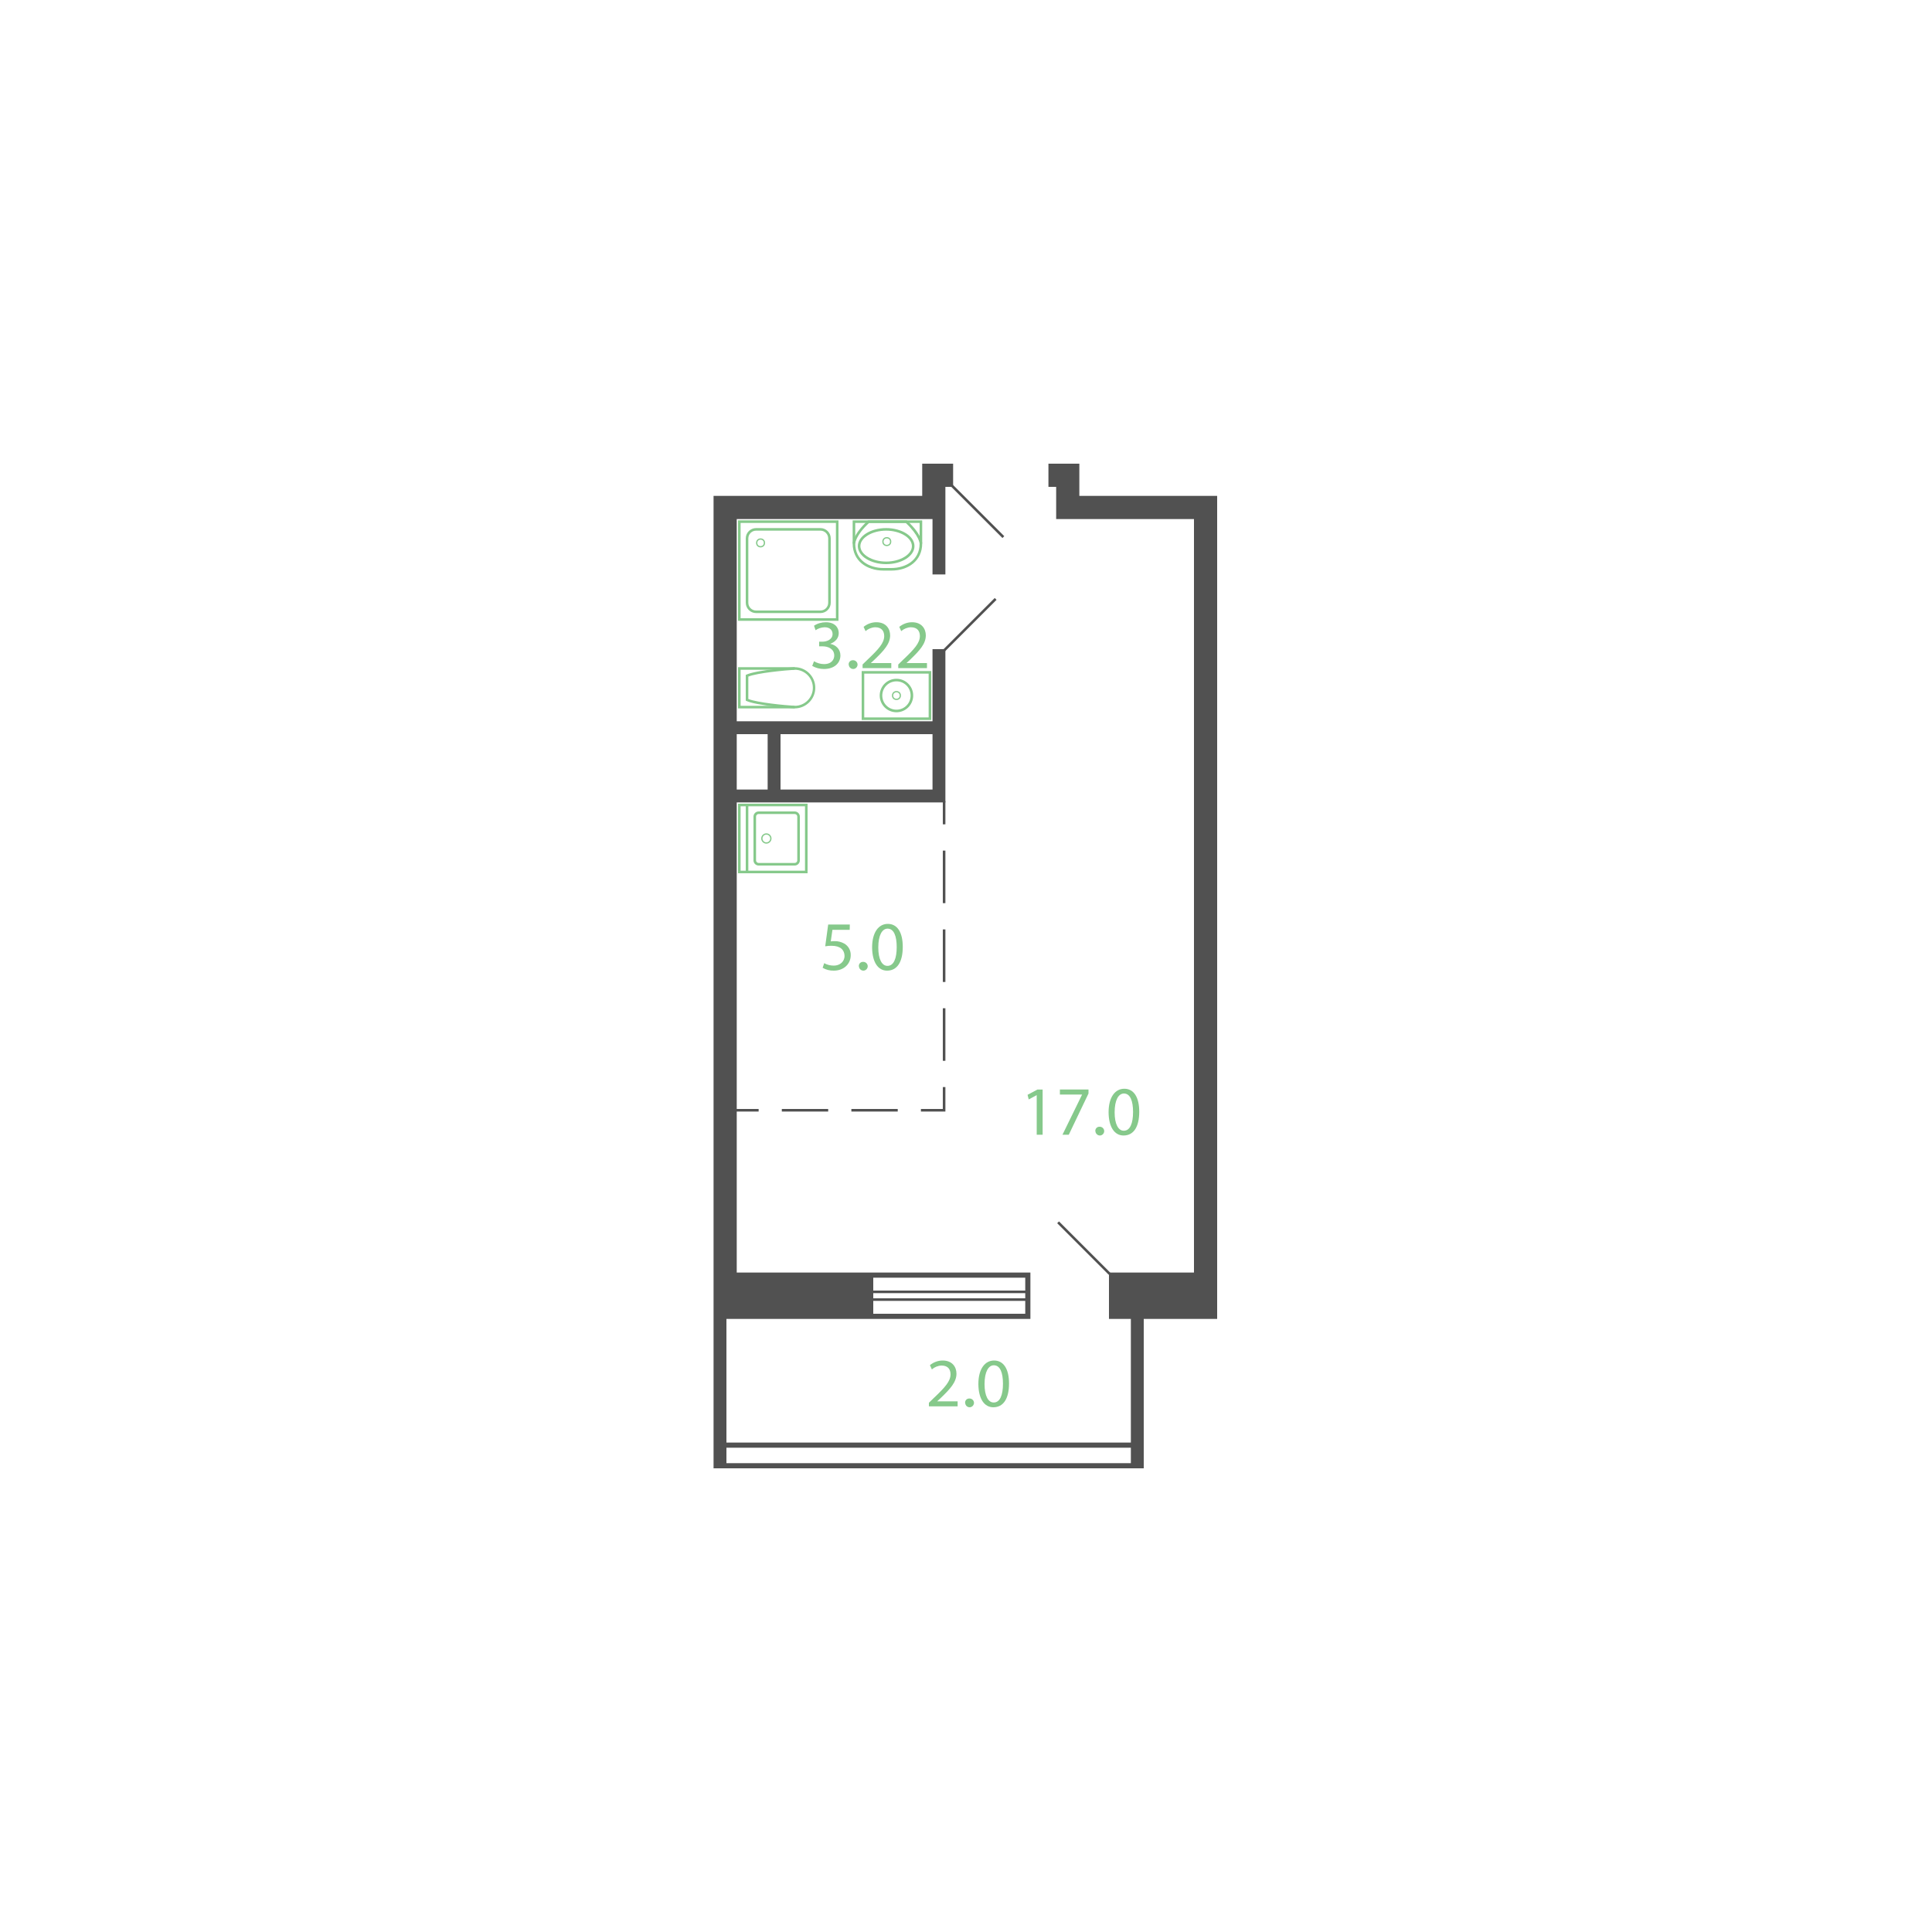 <?xml version="1.0" encoding="utf-8"?>
<!-- Generator: Adobe Illustrator 23.1.0, SVG Export Plug-In . SVG Version: 6.00 Build 0)  -->
<svg version="1.1" id="Слой_1" xmlns="http://www.w3.org/2000/svg" xmlns:xlink="http://www.w3.org/1999/xlink" x="0px" y="0px"
	 viewBox="0 0 1500 1500" style="enable-background:new 0 0 1500 1500;" xml:space="preserve">
<style type="text/css">
	.st0{fill:none;stroke:#515151;stroke-width:2;stroke-miterlimit:10;}
	.st1{fill:none;stroke:#515151;stroke-width:2;stroke-miterlimit:10;stroke-dasharray:40.8,20.4;}
	.st2{fill:none;stroke:#515151;stroke-width:2;stroke-miterlimit:10;stroke-dasharray:36,18;}
	.st3{fill:#515151;}
	.st4{fill:#86C98B;}
	.st5{fill:none;stroke:#86C98B;stroke-width:2;stroke-miterlimit:10;}
	.st6{fill:none;stroke:#86C98B;stroke-miterlimit:10;}
</style>
<title>10k-4s-4</title>
<g>
	<g id="_10k-4s-4">
		<g id="d">
			<line class="st0" x1="821.5" y1="949" x2="861.5" y2="989"/>
			<line class="st0" x1="779" y1="417" x2="739" y2="377"/>
			<line class="st0" x1="733" y1="505" x2="773" y2="465"/>
			<g>
				<line class="st0" x1="733" y1="622" x2="733" y2="640"/>
				<line class="st1" x1="733" y1="660.4" x2="733" y2="833.8"/>
				<polyline class="st0" points="733,844 733,862 715,862 				"/>
				<line class="st2" x1="697" y1="862" x2="598" y2="862"/>
				<line class="st0" x1="589" y1="862" x2="571" y2="862"/>
			</g>
		</g>
		<g id="s">
			<path class="st3" d="M927,385h-89v-25h-24v18h6v25h107v585h-66v36h17v96H564v-96h236v-36H572V623h162V504h-10v56H572V403h152v43
				h10v-68h6v-18h-24v25H554v755h334v-116h57V385H927z M678,992h118v10H678V992z M678,1004h118v4H678V1004z M678,1010h118v10H678
				V1010z M606,570h118v43H606V570z M572,570h24v43h-24V570z M878,1136H564v-12h314V1136z"/>
		</g>
		<g id="t">
			<g>
				<path class="st4" d="M659.7,721.9h-13.4l-1.3,9c0.9-0.1,1.9-0.2,2.9-0.2c2.6-0.1,5.3,0.6,7.6,1.9c3.2,1.8,5.1,5.3,5,9
					c0,6.9-5.5,12-13.1,12c-3.1,0.1-6.1-0.7-8.7-2.2l1.2-3.6c2.3,1.3,4.9,1.9,7.5,1.9c4.5,0,8.3-2.9,8.3-7.6
					c-0.1-4.5-3.1-7.8-10.1-7.8c-1.6,0-3.3,0.1-4.9,0.4l2.3-16.9h16.8L659.7,721.9z"/>
				<path class="st4" d="M666.8,750.2c-0.1-1.8,1.2-3.3,3-3.4c0.1,0,0.2,0,0.3,0c1.9-0.1,3.5,1.4,3.6,3.2c0.1,1.9-1.4,3.5-3.2,3.6
					c-1.9,0.1-3.5-1.4-3.6-3.2C666.8,750.3,666.8,750.2,666.8,750.2z"/>
				<path class="st4" d="M700.9,735.1c0,11.9-4.4,18.5-12.2,18.5c-6.9,0-11.5-6.4-11.6-18c0-11.8,5.1-18.3,12.2-18.3
					C696.7,717.3,700.9,723.9,700.9,735.1z M681.9,735.6c0,9.1,2.8,14.3,7.1,14.3c4.9,0,7.2-5.7,7.2-14.6c0-8.6-2.2-14.3-7.1-14.3
					C684.9,721,681.9,726.1,681.9,735.6z"/>
			</g>
			<g>
				<path class="st4" d="M721.2,1092v-2.9l3.7-3.6c9-8.5,13-13.1,13.1-18.4c0-3.6-1.7-6.9-7-6.9c-2.8,0.1-5.4,1.2-7.5,3l-1.5-3.3
					c2.8-2.3,6.3-3.6,9.9-3.6c7.6,0,10.7,5.2,10.7,10.2c0,6.5-4.7,11.7-12.1,18.8l-2.8,2.6v0.1h15.8v3.9H721.2z"/>
				<path class="st4" d="M749.3,1089.2c-0.1-1.8,1.2-3.3,3-3.4c0.1,0,0.2,0,0.3,0c1.9-0.1,3.5,1.4,3.6,3.2s-1.4,3.5-3.2,3.6
					c-1.9,0.1-3.5-1.4-3.6-3.2C749.3,1089.3,749.3,1089.2,749.3,1089.2z"/>
				<path class="st4" d="M783.4,1074.1c0,11.9-4.4,18.5-12.2,18.5c-6.9,0-11.5-6.4-11.6-18c0-11.8,5.1-18.3,12.2-18.3
					C779.2,1056.3,783.4,1062.9,783.4,1074.1z M764.4,1074.6c0,9.1,2.8,14.3,7.1,14.3c4.9,0,7.2-5.7,7.2-14.6
					c0-8.6-2.2-14.3-7.1-14.3C767.4,1060,764.4,1065.1,764.4,1074.6L764.4,1074.6z"/>
			</g>
			<g>
				<path class="st4" d="M804.9,850.3h-0.1l-6.1,3.3l-0.9-3.6l7.7-4.1h4V881h-4.6V850.3z"/>
				<path class="st4" d="M845.1,845.9v3.1l-15.3,32h-4.9l15.2-31.1v-0.1h-17.2v-3.9H845.1z"/>
				<path class="st4" d="M850.4,878.2c-0.1-1.8,1.2-3.3,3-3.4c0.1,0,0.2,0,0.3,0c1.9-0.1,3.5,1.4,3.6,3.2c0.1,1.9-1.4,3.5-3.2,3.6
					s-3.5-1.4-3.6-3.2C850.4,878.3,850.4,878.2,850.4,878.2z"/>
				<path class="st4" d="M884.5,863.1c0,11.9-4.4,18.5-12.2,18.5c-6.9,0-11.5-6.4-11.6-18c0-11.8,5.1-18.3,12.2-18.3
					C880.3,845.3,884.5,851.9,884.5,863.1z M865.4,863.6c0,9.1,2.8,14.3,7.1,14.3c4.9,0,7.2-5.7,7.2-14.6c0-8.6-2.2-14.3-7.1-14.3
					C868.4,849,865.4,854.1,865.4,863.6L865.4,863.6z"/>
			</g>
			<g>
				<path class="st4" d="M632,513.4c2.4,1.4,5,2.2,7.8,2.2c6.1,0,8-3.9,7.9-6.8c-0.1-4.9-4.5-7-9.1-7H636v-3.6h2.6
					c3.5,0,7.8-1.8,7.8-5.9c0-2.8-1.8-5.3-6.2-5.3c-2.5,0.1-5,0.9-7,2.3l-1.2-3.5c2.7-1.8,5.9-2.7,9.2-2.7c6.9,0,10,4.1,10,8.4
					c0,3.6-2.2,6.7-6.5,8.3v0.1c4.3,0.9,7.8,4.1,7.8,9c0,5.6-4.4,10.5-12.8,10.5c-3.2,0-6.4-0.8-9.1-2.4L632,513.4z"/>
				<path class="st4" d="M658.9,516c-0.1-1.8,1.2-3.3,3-3.4c0.1,0,0.2,0,0.3,0c1.9-0.1,3.5,1.4,3.6,3.2c0.1,1.9-1.4,3.5-3.2,3.6
					c-1.9,0.1-3.5-1.4-3.6-3.2C659,516.2,658.9,516.1,658.9,516z"/>
				<path class="st4" d="M669.7,518.8v-2.9l3.7-3.6c9-8.5,13-13.1,13.1-18.4c0-3.6-1.7-6.9-7-6.9c-2.8,0.1-5.4,1.2-7.5,3l-1.5-3.3
					c2.8-2.3,6.3-3.6,9.9-3.6c7.6,0,10.7,5.2,10.7,10.2c0,6.5-4.7,11.7-12.1,18.8l-2.8,2.6v0.1h15.8v3.9H669.7z"/>
				<path class="st4" d="M697.4,518.8v-2.9l3.7-3.6c9-8.5,13-13.1,13.1-18.4c0-3.6-1.7-6.9-7-6.9c-2.8,0.1-5.4,1.2-7.5,3l-1.5-3.3
					c2.8-2.3,6.3-3.6,9.9-3.6c7.6,0,10.7,5.2,10.7,10.2c0,6.5-4.7,11.7-12.1,18.8l-2.8,2.6v0.1h15.8v3.9H697.4z"/>
			</g>
		</g>
		<g id="m">
			<g>
				<path class="st4" d="M625,626v50h-50v-50H625 M627,624h-54v54h54V624z"/>
				<line class="st5" x1="580" y1="625" x2="580" y2="677"/>
				<path class="st4" d="M617,632c1.1,0,2,0.9,2,2v34c0,1.1-0.9,2-2,2h-28c-1.1,0-2-0.9-2-2v-34c0-1.1,0.9-2,2-2H617 M617,630h-28
					c-2.2,0-4,1.8-4,4v34c0,2.2,1.8,4,4,4h28c2.2,0,4-1.8,4-4v-34C621,631.8,619.2,630,617,630z"/>
				<circle class="st6" cx="595" cy="651" r="3.5"/>
			</g>
			<g>
				<polyline class="st5" points="617,519 574,519 574,549 617,549 				"/>
				<path class="st4" d="M617.1,520c7.7,0,14,6.3,14,14s-6.3,14-14,14c-7.9-0.5-28.6-2.4-36.1-5.3v-17.4
					C588.5,522.4,609.2,520.5,617.1,520 M617,518c0,0-30,2-38,6v20c8,4,38,6,38,6c8.8,0,16-7.2,16-16S625.8,518,617,518z"/>
			</g>
			<g>
				<polyline class="st5" points="663,422 663,405 715,405 715,422 				"/>
				<path class="st4" d="M703.2,406c10.4,9.8,10.8,16,10.8,16c0,13.1-11,19-22,19h-6c-11,0-22-5.9-22-19c0-0.1,0.3-6.3,10.8-16
					H703.2 M704,404h-30c-12,11-12,18-12,18c0,13.3,10.7,21,24,21h6c13.3,0,24-7.7,24-21C716,422,716,415,704,404z"/>
				<path class="st4" d="M688,412c10.8,0,20,5.5,20,12s-9.2,12-20,12s-20-5.5-20-12S677.2,412,688,412 M688,410
					c-12.2,0-22,6.3-22,14s9.8,14,22,14s22-6.3,22-14S700.2,410,688,410z"/>
				<circle class="st6" cx="688.5" cy="420.5" r="3"/>
			</g>
			<g>
				<path class="st4" d="M721,523v34h-50v-34H721 M723,521h-54v38h54V521z"/>
				<path class="st4" d="M696,529c6.1,0,11,4.9,11,11s-4.9,11-11,11s-11-4.9-11-11C685,533.9,689.9,529,696,529 M696,527
					c-7.2,0-13,5.8-13,13s5.8,13,13,13s13-5.8,13-13S703.2,527,696,527L696,527z"/>
				<circle class="st6" cx="696" cy="540" r="3"/>
			</g>
			<g>
				<circle class="st6" cx="590.5" cy="421.5" r="3"/>
				<path class="st4" d="M649,406v74h-74v-74H649 M651,404h-78v78h78V404z"/>
				<path class="st4" d="M637,412c3.3,0,6,2.7,6,6v50c0,3.3-2.7,6-6,6h-50c-3.3,0-6-2.7-6-6v-50c0-3.3,2.7-6,6-6H637 M637,410h-50
					c-4.4,0-8,3.6-8,8v50c0,4.4,3.6,8,8,8h50c4.4,0,8-3.6,8-8v-50C645,413.6,641.4,410,637,410z"/>
			</g>
		</g>
	</g>
</g>
</svg>
